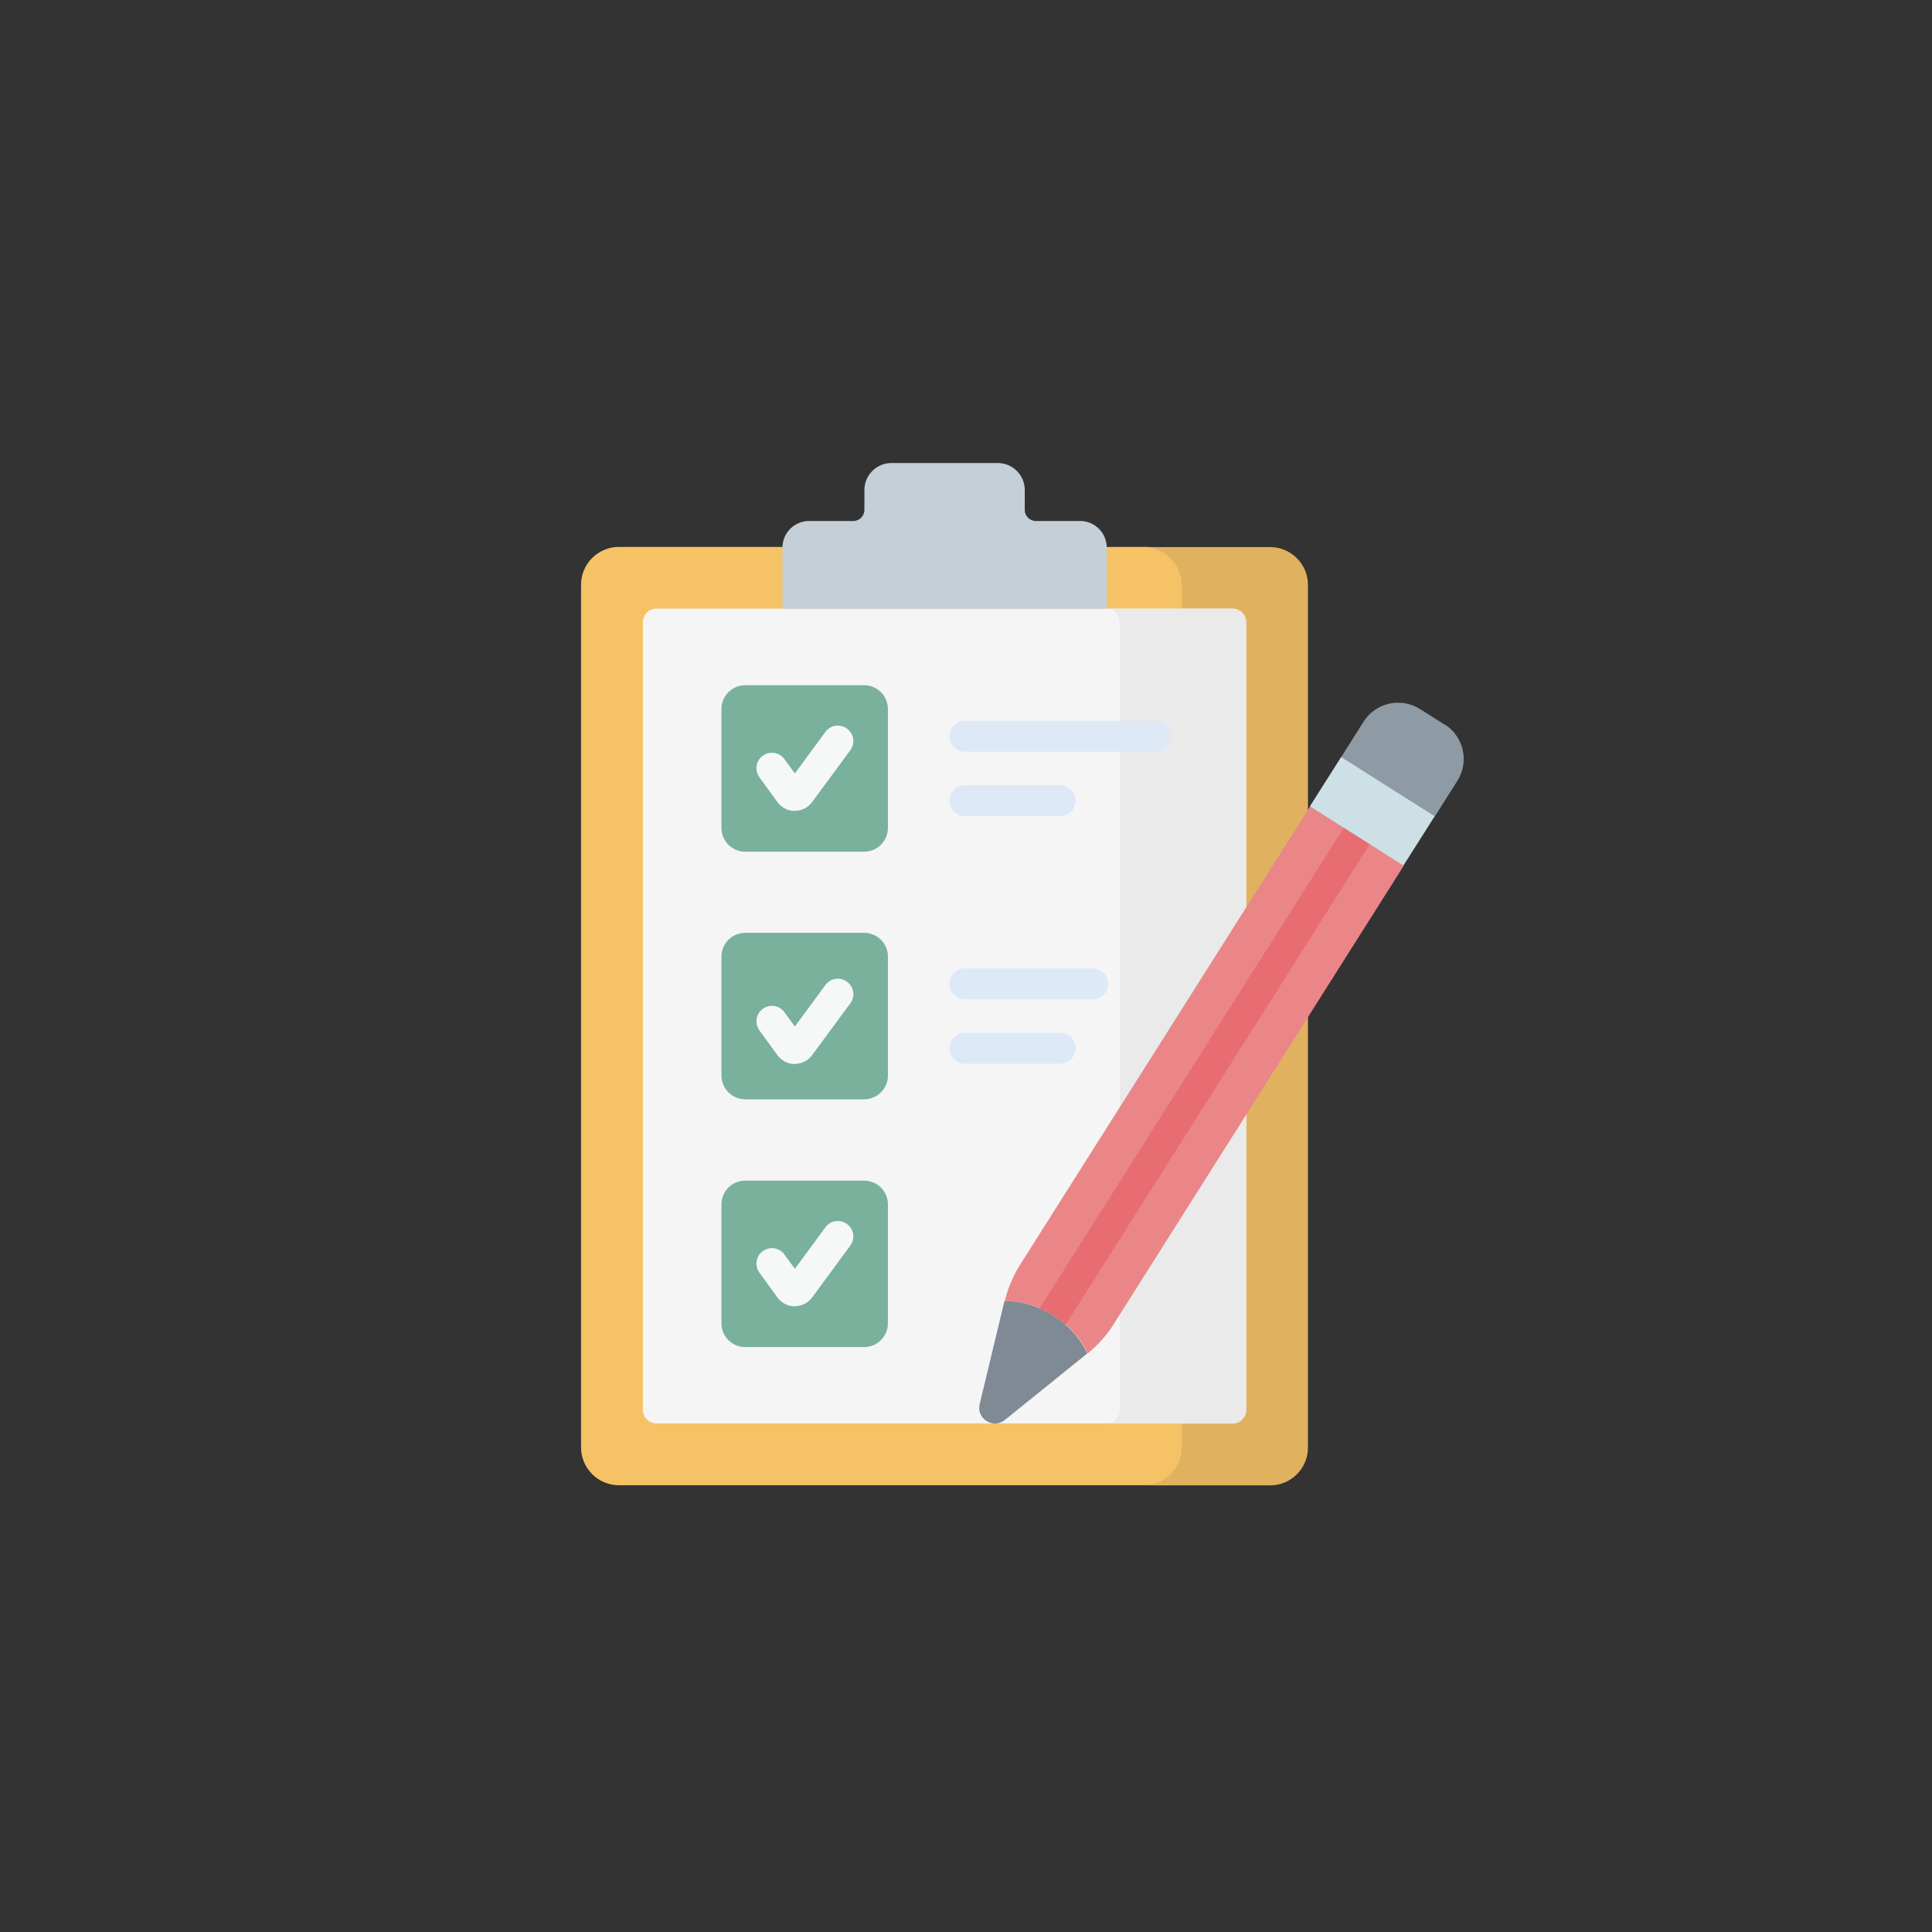 <?xml version="1.0" encoding="UTF-8"?><svg id="_レイヤー_2" xmlns="http://www.w3.org/2000/svg" width="120" height="120" xmlns:xlink="http://www.w3.org/1999/xlink" viewBox="0 0 120 120"><rect x="0" y="0" width="120" height="120" fill="#333333" stroke="none"/><defs><style>.cls-1{fill:none;}.cls-2{clip-path:url(#clippath);}.cls-3{fill:#f6f8f8;}.cls-4{fill:#eaeaea;}.cls-5{fill:#f5f5f5;}.cls-6{fill:#e86d73;}.cls-7{fill:#f5c365;}.cls-8{fill:#eb8688;}.cls-9{fill:#7f8a94;}.cls-10{fill:#8e9aa4;}.cls-11{fill:#cde0e5;}.cls-12{fill:#c4cfd8;}.cls-13{fill:#e0b25f;}.cls-14{fill:#dee9f8;}.cls-15{fill:#79b19d;}</style><clipPath id="clippath"><rect class="cls-1" x="36.05" y="28.75" width="54.9" height="63.49"/></clipPath></defs><g id="_レイヤー_1-2"><circle class="cls-1" cx="60" cy="60" r="60"/><path class="cls-7" d="m73.55,89.9v-53.58c0-1.29-1.05-2.35-2.35-2.35h-32.76c-1.29,0-2.35,1.05-2.35,2.35v53.58c0,1.29,1.05,2.35,2.35,2.35h32.76c1.3,0,2.35-1.05,2.35-2.35h0Z"/><path class="cls-13" d="m78.89,33.98h-7.85c1.3,0,2.35,1.05,2.35,2.35v53.58c0,1.29-1.05,2.35-2.35,2.35h7.85c1.29,0,2.35-1.05,2.35-2.35v-53.58c0-1.29-1.05-2.35-2.35-2.35h0Z"/><path class="cls-5" d="m39.93,87.57v-48.93c0-.46.38-.84.84-.84h35.79c.46,0,.84.38.84.84v48.93c0,.46-.38.84-.84.84h-35.79c-.46,0-.84-.38-.84-.84h0Z"/><path class="cls-4" d="m76.56,37.81h-7.85c.46,0,.84.38.84.84v48.93c0,.46-.38.84-.84.84h7.85c.46,0,.84-.38.84-.84v-48.93c0-.46-.38-.84-.84-.84h0Z"/><path class="cls-12" d="m63.65,31.67v-1.23c0-.93-.75-1.68-1.68-1.68h-6.6c-.93,0-1.68.75-1.68,1.68v1.23c0,.38-.31.69-.69.69h-2.75c-.91,0-1.65.74-1.65,1.65v3.8h20.14v-3.8c0-.91-.74-1.65-1.65-1.65h-2.75c-.38,0-.69-.31-.69-.69h0Z"/><path class="cls-15" d="m44.81,51.42v-7.38c0-.82.66-1.48,1.48-1.48h7.38c.82,0,1.48.66,1.48,1.48v7.38c0,.82-.66,1.48-1.48,1.48h-7.38c-.82,0-1.48-.66-1.48-1.48h0Z"/><path class="cls-15" d="m44.81,66.8v-7.38c0-.82.66-1.48,1.48-1.48h7.38c.82,0,1.48.66,1.48,1.48v7.38c0,.82-.66,1.48-1.48,1.48h-7.38c-.82,0-1.48-.66-1.48-1.48h0Z"/><path class="cls-15" d="m44.81,82.19v-7.38c0-.82.66-1.48,1.48-1.48h7.38c.82,0,1.48.66,1.48,1.48v7.38c0,.82-.66,1.48-1.48,1.48h-7.38c-.82,0-1.48-.66-1.48-1.48h0Z"/><path class="cls-3" d="m49.36,50.37h0c-.42,0-.82-.21-1.07-.55l-1.12-1.54c-.31-.43-.22-1.03.21-1.34.43-.31,1.03-.22,1.34.21l.65.89,1.9-2.58c.31-.43.91-.52,1.34-.2.43.31.52.91.2,1.34l-2.37,3.22c-.25.34-.65.54-1.07.54h0Z"/><path class="cls-3" d="m49.36,66.09h0c-.42,0-.82-.21-1.07-.55l-1.12-1.54c-.31-.43-.22-1.03.21-1.34.43-.31,1.03-.22,1.34.21l.65.89,1.9-2.58c.31-.43.91-.52,1.34-.2.43.31.52.91.2,1.34l-2.37,3.22c-.25.34-.65.54-1.07.54h0Z"/><path class="cls-3" d="m49.36,81.14s0,0,0,0c-.42,0-.82-.21-1.07-.55l-1.12-1.54c-.31-.43-.22-1.03.21-1.34.43-.31,1.03-.22,1.34.21l.65.89,1.9-2.58c.31-.43.91-.52,1.34-.2.43.31.52.91.2,1.34l-2.37,3.22c-.25.34-.65.54-1.07.54h0Z"/><path class="cls-14" d="m71.77,46.69h-11.84c-.53,0-.96-.43-.96-.96s.43-.96.96-.96h11.84c.53,0,.96.43.96.96s-.43.96-.96.96h0Z"/><path class="cls-14" d="m65.85,50.69h-5.92c-.53,0-.96-.43-.96-.96s.43-.96.96-.96h5.92c.53,0,.96.43.96.96s-.43.96-.96.96h0Z"/><path class="cls-14" d="m67.87,62.07h-7.95c-.53,0-.96-.43-.96-.96s.43-.96.96-.96h7.95c.53,0,.96.43.96.96s-.43.96-.96.96h0Z"/><path class="cls-14" d="m65.85,66.07h-5.92c-.53,0-.96-.43-.96-.96s.43-.96.96-.96h5.92c.53,0,.96.43.96.96s-.43.96-.96.96h0Z"/><g class="cls-2"><path class="cls-8" d="m87.18,53.77l-.94-1.24-3.52-2.23-1.35-.21-18.02,28.48c-.43.69-.75,1.44-.94,2.23,2.19.03,4.18,1.29,5.15,3.26.63-.51,1.18-1.12,1.61-1.81l18.02-28.48Z"/><path class="cls-10" d="m89.72,45l-1.52-.96c-1.19-.75-2.76-.4-3.51.79l-1.39,2.2.45.9,4.23,2.68,1.14.1,1.4-2.21c.75-1.19.4-2.75-.79-3.51h0Z"/></g><path class="cls-11" d="m81.36,50.08l1.94-3.06,5.81,3.68-1.94,3.06-5.81-3.68Z"/><path class="cls-9" d="m67.54,84.06l-5.13,4.14c-.72.58-1.78-.08-1.56-.99l1.54-6.41c2.19.03,4.18,1.29,5.15,3.26h0Z"/><path class="cls-6" d="m66.19,82.28l18.89-29.84-1.62-1.02-18.89,29.84c.59.25,1.14.6,1.62,1.03h0Z"/></g></svg>